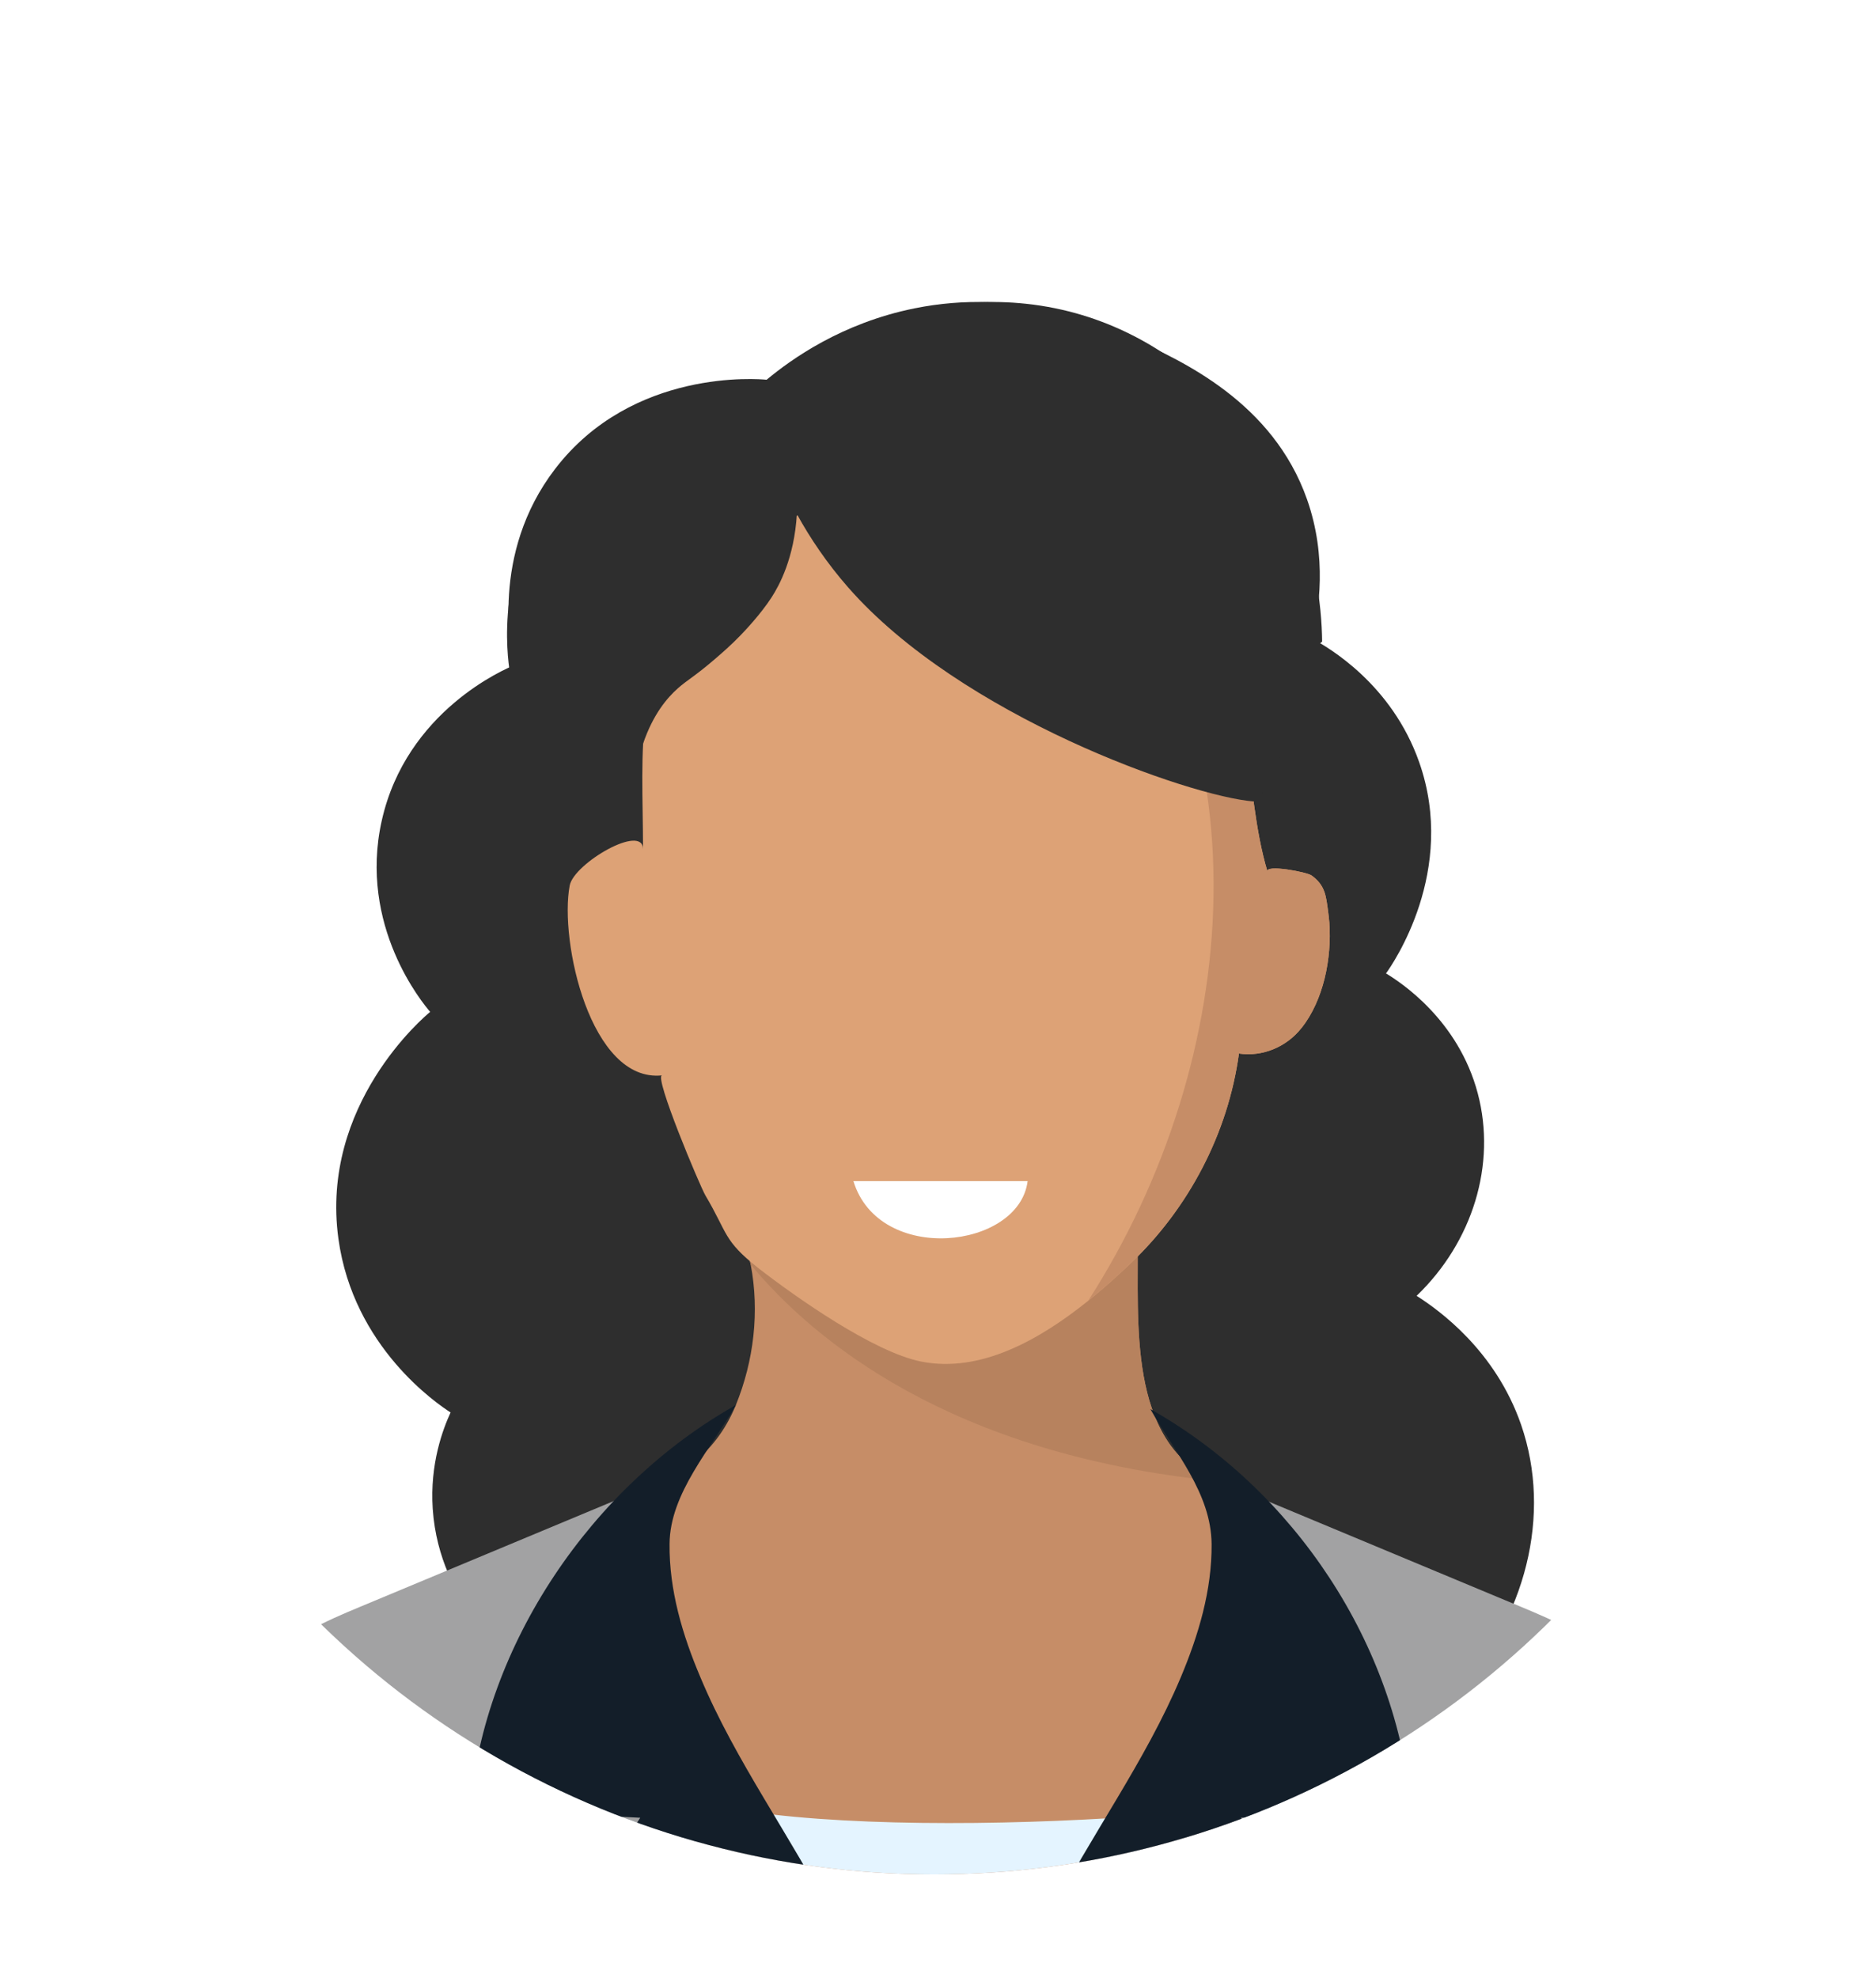 <?xml version="1.0" encoding="UTF-8"?>
<svg id="Layer_1" data-name="Layer 1" xmlns="http://www.w3.org/2000/svg" xmlns:xlink="http://www.w3.org/1999/xlink" viewBox="0 0 718 757">
  <defs>
    <style>
      .cls-1 {
        fill: #131e29;
      }

      .cls-2 {
        fill: #fff;
      }

      .cls-3 {
        fill: #c7c7c9;
      }

      .cls-4 {
        fill: #e4f4ff;
      }

      .cls-5 {
        fill: #72351c;
      }

      .cls-6 {
        fill: #b7825e;
      }

      .cls-7 {
        clip-path: url(#clippath);
      }

      .cls-8 {
        fill: none;
      }

      .cls-9 {
        fill: #2e2e2e;
      }

      .cls-10 {
        fill: #c68d67;
      }

      .cls-11 {
        fill: #a2a2a3;
      }

      .cls-12 {
        fill: #dda276;
      }
    </style>
    <clipPath id="clippath">
      <circle class="cls-8" cx="357.46" cy="382.29" r="335.14"/>
    </clipPath>
  </defs>
  <g class="cls-7">
    <rect class="cls-2" x="-207" y="-149" width="1154" height="1245"/>
    <g id="Adviseur_binnen_de_overheid" data-name="Adviseur binnen de overheid">
      <path class="cls-9" d="M344.15,606.8c-23.13,33.92-90.7,39.1-164.87,9.33-3.98-5.68-12.36-19.26-13.66-38.6-1.16-17.33,3.94-30.64,6.83-36.92-4.94-3.2-37.21-24.88-42.93-66.49-7.04-51.27,32.8-84.94,35.12-86.83-2.71-3.14-27.54-32.89-18.54-73.17,9.41-42.11,47.41-58.17,50.73-59.51-1.2-5.07-9.38-42.51,15.61-75.12,29.61-38.64,78.16-34.44,80.97-34.15,9.55-7.93,28.78-21.7,56.58-27.32,39.42-7.97,70.5,5.62,83.9,11.71,18.5,8.4,53.28,24.2,66.36,61.43,7.81,22.23,4.53,42.58,1.93,53.26,6.4,3.46,30.48,17.46,40.97,47.25,14.68,41.68-10.22,77.47-12.68,80.89,5.48,3.34,27.65,17.68,35.12,45.94,7.19,27.18-1.95,56.83-23.41,77.47,8.6,5.48,30.17,20.92,40,49.36,11.89,34.43,1.83,74.16-25.37,103.41-75.37,21.04-145.45,3.5-173.65-40.97"/>
      <path class="cls-5" d="M470,371.69c1.51-8.04,9.7-56.59-17.56-85.85-33.73-36.21-94.49-13.68-121.95-55.61-10.24-15.64-12.99-35.89-18.54-35.12-5.33,.74-2.13,19.37-14.63,38.05-10.46,15.63-19.14,12.19-29.27,25.37-8.86,11.52-9.19,23.19-9.51,70.3-.24,35.23-.35,52.85-.25,53.6"/>
      <g id="_1" data-name="1">
        <path class="cls-10" d="M491.21,637.43c-1.34,38.15-21.12,78.53-51.29,101.95-29.09,22.46-68.13,31.64-104.18,24.43-19.97-4.02-39.49-13.27-52.38-29.09-12.12-14.8-17.35-33.94-22.2-52.44-5.81-21.69-11.55-43.38-17.29-65.07-3.32-12.5-11.74-28.64-.45-39.11,15.25-14.16,29.79-19.71,38.21-40.32,6.89-16.97,9.12-35.79,5.68-53.78-.77-3.7-1.72-7.34-2.93-10.91-.89-2.62,1.28-3.19,1.28-5.93,19.01,22.07,47.53,35.6,76.68,36.36,16.84,.45,33.75-3.44,48.87-10.78,5.93-3,24.05-15.76,24.05-23.92,1.21,29.22-5.1,75.73,23.35,94.61,2.23,1.53,4.4,2.55,6.51,3.38,6.7,2.74,12.82,3.83,17.74,12.19,9.7,16.33,9,40.13,8.36,58.44Z"/>
        <path class="cls-6" d="M465.12,566.81c-101.63-10.33-153.94-54.04-177.8-82.81-.77-3.7-1.72-7.34-2.93-10.91-.89-2.62,1.28-3.19,1.28-5.93,19.01,22.07,47.53,35.6,76.68,36.36,16.84,.45,33.75-3.44,48.87-10.78,5.93-3,24.05-15.76,24.05-23.92,1.21,29.22-5.1,75.73,23.35,94.61,2.23,1.53,4.4,2.55,6.51,3.38Z"/>
        <path class="cls-12" d="M498.1,393.47c-5.68,7.21-14.86,11.1-23.92,9.76-4.15,30.43-19.2,59.2-41.47,80.32-4.91,4.66-10.33,9.63-16.27,14.35-18.5,14.86-41.21,27.75-63.92,23.22-18.18-3.64-47.97-24.63-62.39-35.85-13.4-10.59-11.48-13.08-20.16-27.75-2.04-3.45-19.78-45.61-16.59-45.93-27.37,2.87-39.36-51.42-35.34-72.66,1.59-8.48,28.07-23.92,28.07-13.91-.06-38.98-4.47-69.98,23.99-101.05,22.33-24.43,55.44-40.06,88.68-40.7,18.31-.38,36.75,3.83,53.59,11.67,18.63,8.61,35.28,21.69,47.4,37.96,20.48,27.56,15.82,69.03,25.33,100.67-.83-2.81,15.12,.19,16.91,1.53,5.17,3.76,5.49,7.72,6.32,13.91,.19,1.34,.32,2.74,.45,4.15,.96,13.72-2.23,29.67-10.65,40.32Z"/>
        <path class="cls-10" d="M498.1,393.47c-5.68,7.21-14.86,11.1-23.92,9.76-4.15,30.43-19.2,59.2-41.47,80.32-4.91,4.66-10.33,9.63-16.27,14.35,59.33-92.12,70.05-219.78-4.08-302.97,18.63,8.61,35.28,21.69,47.4,37.96,20.48,27.56,15.82,69.03,25.33,100.67-.83-2.81,15.12,.19,16.91,1.53,5.17,3.76,5.49,7.72,6.32,13.91,.19,1.34,.32,2.74,.45,4.15,.96,13.72-2.23,29.67-10.65,40.32Z"/>
        <path class="cls-4" d="M278.21,882.03h139.99c11.83-33.27,27.63-65.56,43.3-97.35,13.21-26.79,31.73-71.92,44.93-98.71-42.43,11.62-225.81,21.42-260.36-5.18-4.94-3.81-12.44-3.16-17.09,.98-4.19,3.74-.3,16.34,2.35,21.24,29.79,55,45.88,116.89,46.88,179.01Z"/>
        <g>
          <path class="cls-3" d="M127.9,888l-30.27-244.66c-6.86,11.44-9.26,25.4-11.34,38.78-10.66,68.63-21.31,137.25-31.97,205.88H127.9Z"/>
          <path class="cls-11" d="M340.5,888c-10.22-42.35-23.02-83.89-41.83-123.11-15.3-31.9-34.45-62.01-47.07-95.06-12.62-33.05-18.29-70.54-5.75-103.62-5.9,2.35-5,5.82-10.86,8.26-32.41,13.52-64.83,27.04-97.24,40.55-13.12,5.47-26.77,11.32-35.88,22.24-1.6,1.92-2.97,3.97-4.23,6.08l30.27,244.66h212.6Z"/>
          <path class="cls-1" d="M217.72,738.1c38.34,31,67.75,71.9,90.78,115.41,5.98,11.29,11.32,22.81,16.21,34.49h37.32c-.71-5.82-1.49-11.64-2.36-17.46-.45-3.38-.96-6.7-1.53-10.02-.19-1.34-.45-2.74-.7-4.15-.38-2.3-.83-4.59-1.28-6.89-7.46-39.94-19.08-79.17-37.51-115.41-15.89-31.26-37-59.65-50.59-92.12-6.83-16.08-11.99-33.37-11.8-51.04,.13-19.46,16.01-36.62,25.39-53.14-55.06,30.94-96.4,91.68-101.75,154.64,21.69,1.08,43.38,2.17,65.14,3.32-9.12,14.1-18.18,28.26-27.3,42.36Z"/>
        </g>
        <g>
          <path class="cls-11" d="M592.71,888l26.73-248.86c-.47-.62-.87-1.28-1.37-1.88-9.11-10.91-22.76-16.77-35.88-22.24-32.41-13.52-64.83-27.04-97.24-40.55-5.86-2.45-4.96-5.91-10.86-8.26,12.55,33.08,6.88,70.57-5.75,103.62-12.62,33.05-31.77,63.16-47.07,95.06-18.81,39.22-31.61,80.77-41.83,123.11h213.27Z"/>
          <path class="cls-1" d="M395.26,888c4.89-11.67,10.17-23.19,16.15-34.47,23.09-43.55,52.49-84.42,90.81-115.41-9.1-14.13-18.19-28.27-27.29-42.4,21.71-1.1,43.43-2.21,65.14-3.31-5.35-62.92-44.74-122.15-99.79-153.09,9.35,16.52,23.26,32.13,23.43,51.64,.16,17.64-5.02,34.91-11.8,51.03-13.64,32.42-34.74,60.85-50.64,92.08-19.53,38.37-31.38,80.01-38.77,122.29-.25,1.4-.48,2.8-.72,4.2-1.52,9.16-2.78,18.31-3.88,27.45h37.35Z"/>
          <path class="cls-3" d="M665.61,888c-10.66-68.63-21.31-137.25-31.97-205.88-2.34-15.07-5.1-30.88-14.2-42.99l-26.73,248.86h72.9Z"/>
        </g>
      </g>
      <path class="cls-9" d="M246.14,284.61c-21.68-9.11-29.33-18.21-51.01-27.32-.95-6.03-6.04-42.09,18.86-73.49,30.05-37.9,77.13-35.41,81.3-35.12,6.04-5.45,43.56-38.18,97.47-32.41,61.09,6.55,91.49,57.01,95.7,64.27,15.24,26.31,17.4,51.78,17.56,65.04-17.13,13.01-9.11,48.17-26.23,61.17-24.54-1.96-112.07-32.66-155.23-81.99-8.09-9.25-14.49-18.77-19.57-28-1.04,16.93-6.75,27.34-9.7,31.9-4.11,6.36-10.2,12.78-11.96,14.59-3.65,3.77-6.85,6.53-9.5,8.82-7.91,6.82-10.72,8.13-14.35,11.34-4.21,3.73-9.55,10.05-13.34,21.18Z"/>
      <path class="cls-2" d="M393.3,452.06c-3.25,26.08-56.85,32.17-66.67,0"/>
    </g>
  </g>
</svg>
